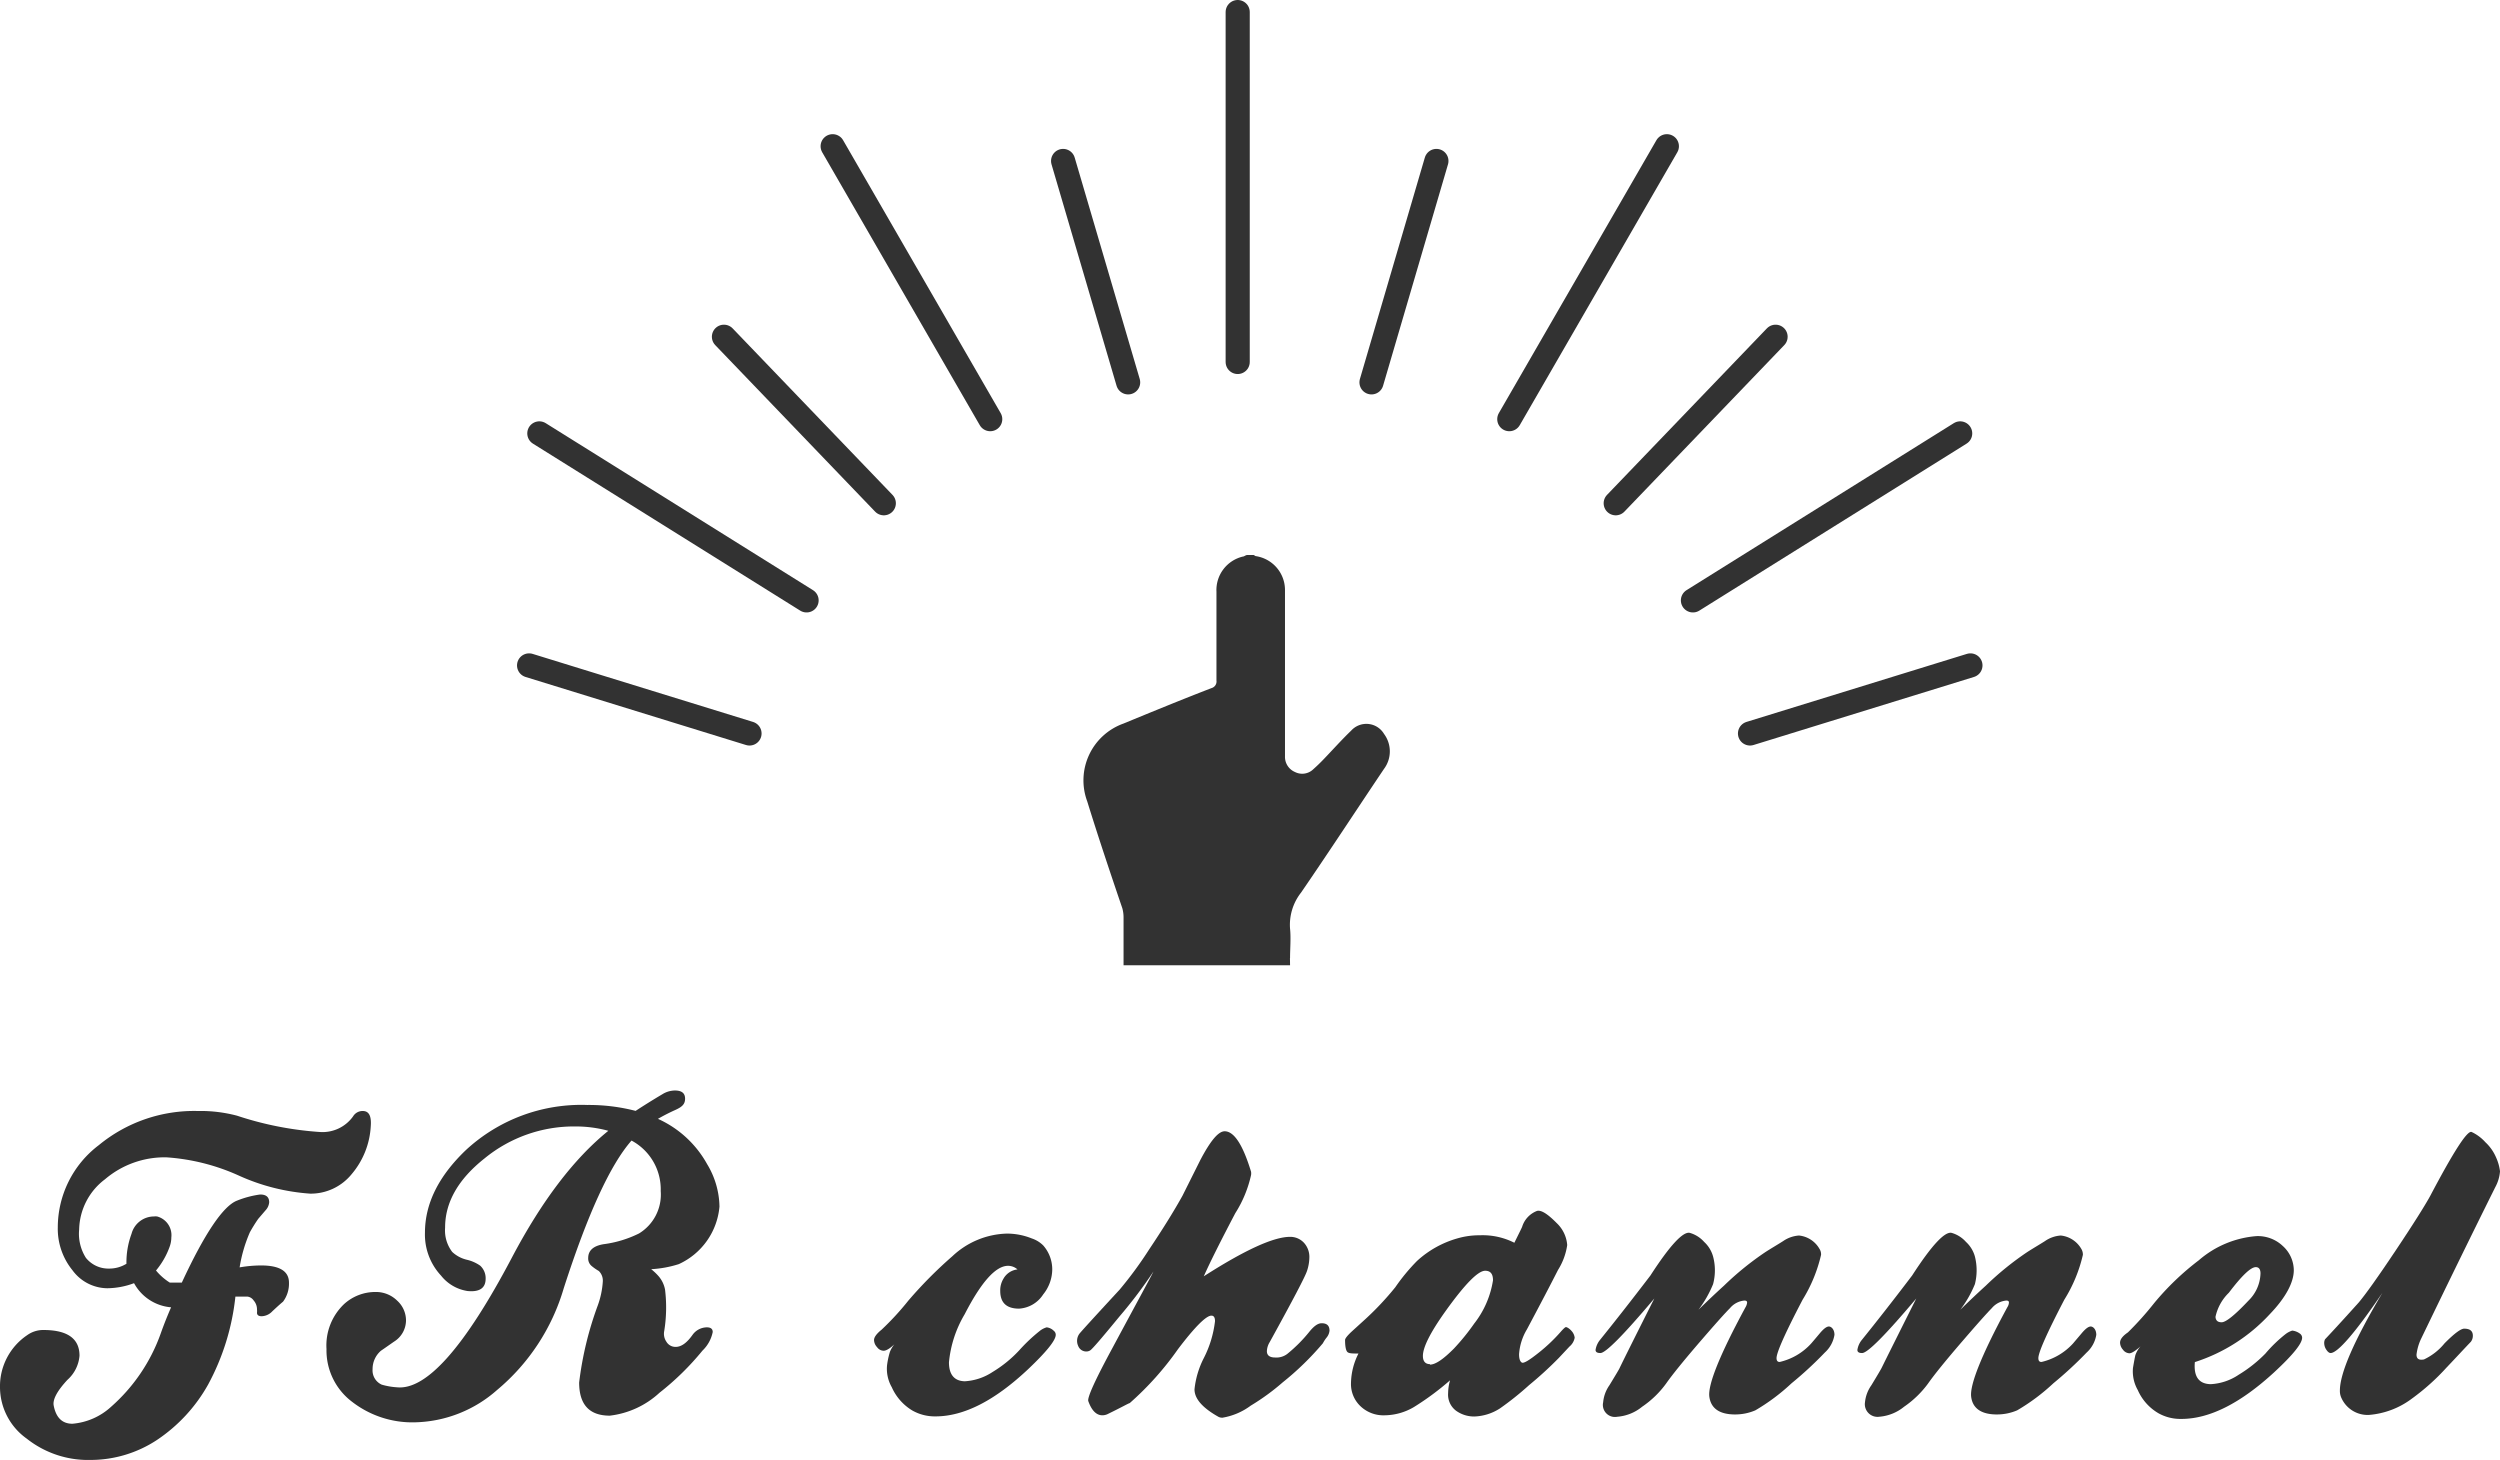 <svg xmlns="http://www.w3.org/2000/svg" width="207.2" height="121" viewBox="0 0 207.2 121"><defs><style>.cls-1{fill:#323232;}.cls-2{fill:none;stroke:#323232;stroke-linecap:round;stroke-linejoin:round;stroke-width:2px;}</style></defs><title>hx_fr_channel</title><g id="レイヤー_2" data-name="レイヤー 2"><g id="レイヤー_1-2" data-name="レイヤー 1"><path class="cls-1" d="M14.18,108.35a3.85,3.85,0,0,1-3.07-2,6.49,6.49,0,0,1-2.22.42A3.62,3.62,0,0,1,6,105.27a5.44,5.44,0,0,1-1.21-3.55,8.56,8.56,0,0,1,3.4-6.81,12.42,12.42,0,0,1,8.2-2.83,11.78,11.78,0,0,1,3.26.39,27.67,27.67,0,0,0,6.86,1.35,3.11,3.11,0,0,0,2.75-1.29.92.92,0,0,1,.81-.45c.51,0,.72.42.66,1.24a6.7,6.7,0,0,1-1.59,4,4.37,4.37,0,0,1-3.42,1.61,17.13,17.13,0,0,1-5.93-1.5,17.32,17.32,0,0,0-6-1.51,7.62,7.62,0,0,0-5.09,1.82,5.34,5.34,0,0,0-2.14,4.16,3.72,3.72,0,0,0,.56,2.35,2.39,2.39,0,0,0,1.93.89,2.71,2.71,0,0,0,1.43-.4,6.82,6.82,0,0,1,.42-2.48,1.93,1.93,0,0,1,1.86-1.44,1.09,1.09,0,0,1,.26,0,1.6,1.6,0,0,1,1.18,1.73,2.28,2.28,0,0,1-.13.75,6.49,6.49,0,0,1-1.14,2,4.83,4.83,0,0,0,1.14,1h1c1.89-4.07,3.42-6.34,4.57-6.79A8,8,0,0,1,21.56,99c.5,0,.75.21.75.65a1.11,1.11,0,0,1-.31.67l-.6.7a13,13,0,0,0-.69,1.11,12,12,0,0,0-.85,2.91,10.74,10.74,0,0,1,1.77-.16c1.54,0,2.32.47,2.32,1.43a2.49,2.49,0,0,1-.49,1.57c-.31.26-.6.53-.89.8a1.26,1.26,0,0,1-.88.41c-.26,0-.39-.1-.39-.29a1.24,1.24,0,0,0,0-.27,1.11,1.11,0,0,0-.28-.75.72.72,0,0,0-.53-.32l-.36,0-.62,0a19.64,19.64,0,0,1-2.26,7.29A13.34,13.34,0,0,1,13,119.35,10,10,0,0,1,7.51,121a8.19,8.19,0,0,1-5.3-1.77A5.25,5.25,0,0,1,0,115a5.11,5.11,0,0,1,2.25-4.34,2.28,2.28,0,0,1,1.34-.43c2,0,3,.71,3,2.13a3,3,0,0,1-1,2q-1.28,1.38-1.14,2.13Q4.74,118,6,118a5.39,5.39,0,0,0,3.2-1.4,14.59,14.59,0,0,0,4.12-6.08C13.64,109.62,13.94,108.9,14.18,108.35Z"/><path class="cls-1" d="M38.75,107a3.46,3.46,0,0,1-2.19-1.27,5,5,0,0,1-1.34-3.56c0-2.4,1.12-4.67,3.37-6.83a14.07,14.07,0,0,1,10.09-3.76,15.46,15.46,0,0,1,4,.49c.69-.45,1.44-.92,2.25-1.4a2,2,0,0,1,1-.29c.57,0,.85.22.85.68s-.26.68-.78.92a16.13,16.13,0,0,0-1.47.75,8.78,8.78,0,0,1,4.08,3.76A7,7,0,0,1,59.63,100a5.8,5.8,0,0,1-3.37,4.77,9.1,9.1,0,0,1-2.29.42,4.82,4.82,0,0,1,.56.52,2.38,2.38,0,0,1,.59,1.18,12.23,12.23,0,0,1-.07,3.43,1.16,1.16,0,0,0,.18.88.87.87,0,0,0,.77.43c.46,0,.92-.32,1.4-1a1.48,1.48,0,0,1,1.18-.62c.33,0,.49.13.49.39a2.93,2.93,0,0,1-.85,1.54,22.5,22.5,0,0,1-3.56,3.49,7.32,7.32,0,0,1-4.12,1.9c-1.7,0-2.54-.92-2.54-2.75a28.07,28.07,0,0,1,1.56-6.43,7.07,7.07,0,0,0,.4-1.93,1.11,1.11,0,0,0-.33-.88,4.19,4.19,0,0,1-.59-.41.81.81,0,0,1-.29-.67c0-.61.42-1,1.27-1.14a9.27,9.27,0,0,0,2.94-.89,3.77,3.77,0,0,0,1.8-3.52,4.58,4.58,0,0,0-2.42-4.18q-2.64,3-5.62,12.25a17.3,17.3,0,0,1-5.52,8.42,10.6,10.6,0,0,1-6.73,2.68,8.15,8.15,0,0,1-5.29-1.7,5.33,5.33,0,0,1-2.12-4.37,4.73,4.73,0,0,1,1.46-3.73,3.84,3.84,0,0,1,2.59-1,2.5,2.5,0,0,1,1.81.72,2.22,2.22,0,0,1,.73,1.63,2.09,2.09,0,0,1-1,1.77q-1,.7-1.08.75a2,2,0,0,0-.69,1.53,1.29,1.29,0,0,0,.76,1.28,5.73,5.73,0,0,0,1.27.22q3.66.36,9.51-10.74,3.72-7.06,8-10.52a10.36,10.36,0,0,0-2.77-.36A11.68,11.68,0,0,0,40.17,96q-3.29,2.6-3.28,5.76a2.93,2.93,0,0,0,.59,2,2.66,2.66,0,0,0,1.22.65,3.19,3.19,0,0,1,1.1.49,1.41,1.41,0,0,1,.45,1.08C40.25,106.75,39.75,107.1,38.75,107Z"/><path class="cls-1" d="M74.44,111.1c-.53.56-.93.85-1.21.85a.69.69,0,0,1-.54-.3.88.88,0,0,1-.25-.59c0-.23.21-.52.62-.85a22.92,22.92,0,0,0,2.22-2.41,35.52,35.52,0,0,1,3.66-3.69,6.85,6.85,0,0,1,4.51-1.87,5.52,5.52,0,0,1,2.06.4,2.43,2.43,0,0,1,.95.58,3,3,0,0,1,.75,2,3.33,3.33,0,0,1-.75,2.06,2.56,2.56,0,0,1-2,1.18q-1.56,0-1.56-1.47a1.84,1.84,0,0,1,.26-1,1.52,1.52,0,0,1,1.17-.78,1.19,1.19,0,0,0-.78-.3q-1.53,0-3.59,4a9.55,9.55,0,0,0-1.31,4c0,1,.43,1.55,1.31,1.57a4.67,4.67,0,0,0,2.32-.78,10.18,10.18,0,0,0,2.18-1.77,13.9,13.9,0,0,1,1.7-1.61,1.6,1.6,0,0,1,.59-.31,1,1,0,0,1,.59.29.41.41,0,0,1,.16.33c0,.45-.76,1.4-2.28,2.84q-4.16,3.92-7.68,3.92a3.77,3.77,0,0,1-1.93-.49,4.26,4.26,0,0,1-1.7-1.93,3.06,3.06,0,0,1-.39-1.83,6.92,6.92,0,0,1,.23-1.08A2.34,2.34,0,0,1,74.44,111.1Z"/><path class="cls-1" d="M89.44,110.57q.09-.15,3.36-3.69a32.55,32.55,0,0,0,2.45-3.34Q96.95,101,98,99.11c.5-1,1-2,1.5-3,.83-1.57,1.48-2.35,2-2.35q1.17,0,2.19,3.36a1,1,0,0,1,0,.26,9.83,9.83,0,0,1-1.31,3.17q-1.89,3.6-2.61,5.23,5.1-3.27,7.15-3.27a1.54,1.54,0,0,1,1.15.49,1.73,1.73,0,0,1,.45,1.21,3.69,3.69,0,0,1-.19,1.11c-.15.48-1.19,2.45-3.1,5.92a1.53,1.53,0,0,0-.23.75c0,.34.23.52.68.52a1.49,1.49,0,0,0,1-.29,12.17,12.17,0,0,0,1.86-1.87c.37-.45.69-.68,1-.68.43,0,.65.2.65.62a1.07,1.07,0,0,1-.26.59,3,3,0,0,0-.29.45,23.72,23.72,0,0,1-3.33,3.24,18.62,18.62,0,0,1-2.65,1.93,5.41,5.41,0,0,1-2.35,1,.73.73,0,0,1-.3-.06Q99,116.32,99,115.15a7.34,7.34,0,0,1,.75-2.55,9,9,0,0,0,.95-3.1c0-.31-.1-.46-.3-.46-.43,0-1.36.92-2.77,2.78a25.31,25.31,0,0,1-4,4.47c-.07,0-.66.34-1.77.88a1.06,1.06,0,0,1-.49.13q-.75,0-1.17-1.17-.16-.42,2-4.41c2-3.73,3.16-5.84,3.4-6.34a38.21,38.21,0,0,1-2.81,3.72c-1.24,1.51-2,2.41-2.32,2.72a.56.56,0,0,1-.4.19.71.71,0,0,1-.71-.46A1,1,0,0,1,89.44,110.57Z"/><path class="cls-1" d="M125.51,103c.43-.87.65-1.31.65-1.34a2.06,2.06,0,0,1,1.23-1.3c.35-.09.89.26,1.62,1a2.79,2.79,0,0,1,.88,1.83,5.27,5.27,0,0,1-.76,2.06q-.84,1.66-2.58,4.93a4.6,4.6,0,0,0-.65,2.06c0,.37.08.6.23.69s.63-.2,1.44-.85a14,14,0,0,0,1.73-1.64c.26-.3.42-.45.49-.45s.28.11.46.32a1,1,0,0,1,.26.56,1.24,1.24,0,0,1-.43.73l-.88.94a30.83,30.83,0,0,1-2.47,2.26,24.75,24.75,0,0,1-2.4,1.92,4.16,4.16,0,0,1-2.15.68,2.56,2.56,0,0,1-1.49-.47,1.66,1.66,0,0,1-.67-1.46,4,4,0,0,1,.16-1.07,22.74,22.74,0,0,1-3,2.22,4.86,4.86,0,0,1-2.42.68,2.75,2.75,0,0,1-2-.75,2.52,2.52,0,0,1-.79-1.92,5.59,5.59,0,0,1,.62-2.45c-.48,0-.78,0-.91-.12s-.2-.46-.2-1q0-.19.57-.72l1.1-1a24.29,24.29,0,0,0,2.49-2.65,16.13,16.13,0,0,1,1.8-2.18,8.3,8.3,0,0,1,3.34-1.87,6.5,6.5,0,0,1,1.87-.26A5.81,5.81,0,0,1,125.51,103Zm-7,10.1c.46,0,1.12-.45,2-1.34a18.21,18.21,0,0,0,1.67-2.06,7.74,7.74,0,0,0,1.56-3.59c0-.53-.21-.79-.65-.79q-.89,0-3.3,3.37-1.86,2.61-1.86,3.69C117.93,112.82,118.13,113.06,118.52,113.06Z"/><path class="cls-1" d="M132.64,112.14c-.26,0-.4-.08-.4-.26a1.74,1.74,0,0,1,.33-.78c1.13-1.4,2.54-3.19,4.22-5.39,1.61-2.49,2.7-3.66,3.26-3.53a2.51,2.51,0,0,1,1.19.75,2.58,2.58,0,0,1,.74,1.21,4.43,4.43,0,0,1,0,2.29,9.31,9.31,0,0,1-1.21,2.12c.76-.74,1.47-1.41,2.12-2a24.75,24.75,0,0,1,3.43-2.78c.48-.31,1-.61,1.47-.91a2.62,2.62,0,0,1,1.31-.46,2.21,2.21,0,0,1,1.7,1.11.83.83,0,0,1,.13.49,12.32,12.32,0,0,1-1.53,3.72q-2.16,4.13-2.16,4.84c0,.22.09.32.26.32a5.07,5.07,0,0,0,2.61-1.53s.27-.31.72-.85c.31-.37.56-.56.75-.56s.46.23.46.69a2.51,2.51,0,0,1-.8,1.47,30.88,30.88,0,0,1-2.76,2.55,16.73,16.73,0,0,1-3,2.24,4.24,4.24,0,0,1-1.68.34c-1.27,0-2-.49-2.13-1.47s.84-3.43,3-7.42a.89.89,0,0,0,.13-.39c0-.11-.08-.16-.23-.16a1.77,1.77,0,0,0-1.19.63c-.43.43-1.24,1.34-2.44,2.73q-2.06,2.39-2.84,3.5a8,8,0,0,1-2,1.94,3.69,3.69,0,0,1-2.06.83,1,1,0,0,1-1.17-1.2,2.89,2.89,0,0,1,.52-1.41c.54-.89.83-1.37.85-1.44q.58-1.2,2.87-5.75Q133.29,112.15,132.64,112.14Z"/><path class="cls-1" d="M154.33,112.14c-.26,0-.39-.08-.39-.26a1.74,1.74,0,0,1,.33-.78c1.13-1.4,2.54-3.19,4.21-5.39,1.61-2.49,2.7-3.66,3.27-3.53a2.51,2.51,0,0,1,1.19.75,2.58,2.58,0,0,1,.74,1.21,4.66,4.66,0,0,1,0,2.29,9.31,9.31,0,0,1-1.21,2.12c.76-.74,1.47-1.41,2.12-2a24.75,24.75,0,0,1,3.43-2.78c.48-.31,1-.61,1.47-.91a2.59,2.59,0,0,1,1.31-.46,2.23,2.23,0,0,1,1.7,1.11.91.91,0,0,1,.13.49,12.18,12.18,0,0,1-1.54,3.72q-2.15,4.13-2.15,4.84c0,.22.08.32.26.32a5.1,5.1,0,0,0,2.61-1.53l.72-.85c.31-.37.56-.56.75-.56s.46.23.46.69a2.51,2.51,0,0,1-.8,1.47,32.38,32.38,0,0,1-2.76,2.55,16.73,16.73,0,0,1-3,2.24,4.25,4.25,0,0,1-1.69.34c-1.26,0-2-.49-2.12-1.47s.84-3.43,3-7.42a.78.78,0,0,0,.13-.39c0-.11-.07-.16-.22-.16a1.79,1.79,0,0,0-1.2.63q-.63.64-2.43,2.73-2.06,2.39-2.84,3.5a8.21,8.21,0,0,1-2,1.94,3.72,3.72,0,0,1-2.06.83,1.05,1.05,0,0,1-1.18-1.2,2.92,2.92,0,0,1,.53-1.41c.54-.89.82-1.37.85-1.44q.59-1.2,2.87-5.75Q155,112.15,154.33,112.14Z"/><path class="cls-1" d="M181.91,112.89c-.11,1.2.33,1.81,1.31,1.83a4.57,4.57,0,0,0,2.32-.78,11.25,11.25,0,0,0,2.22-1.76,11.66,11.66,0,0,1,1.68-1.62,1.84,1.84,0,0,1,.54-.28,1.31,1.31,0,0,1,.65.26.42.42,0,0,1,.17.33c0,.48-.76,1.42-2.29,2.84q-4.22,3.89-7.71,3.89a3.73,3.73,0,0,1-1.89-.46,4.15,4.15,0,0,1-1.73-1.93,3.13,3.13,0,0,1-.4-1.83c.09-.54.16-.9.2-1.07a2.21,2.21,0,0,1,.72-1c-.57.56-1,.85-1.21.85a.69.69,0,0,1-.54-.3.91.91,0,0,1-.24-.58c0-.27.21-.55.65-.85a25.66,25.66,0,0,0,2.17-2.42,22.32,22.32,0,0,1,3.71-3.56,8.27,8.27,0,0,1,4.77-2,3,3,0,0,1,2.19.82,2.73,2.73,0,0,1,.91,2c0,1-.65,2.26-2,3.66A14.44,14.44,0,0,1,181.91,112.89Zm2.22-3.3c.35,0,1.09-.59,2.22-1.79a3.27,3.27,0,0,0,1-2.26c0-.34-.13-.52-.39-.52-.42,0-1.16.71-2.23,2.12a3.93,3.93,0,0,0-1.11,2C183.64,109.45,183.81,109.59,184.13,109.59Z"/><path class="cls-1" d="M193.16,112.14c-.11,0-.23-.09-.35-.27a1,1,0,0,1-.18-.54.67.67,0,0,1,.07-.33c.54-.57,1.48-1.59,2.81-3.07q.92-1.11,3.05-4.3t2.86-4.52c1.94-3.68,3.08-5.45,3.43-5.29a3.54,3.54,0,0,1,1.14.85,3.69,3.69,0,0,1,.89,1.27,3.93,3.93,0,0,1,.32,1.14,3.25,3.25,0,0,1-.39,1.31q-2.91,5.85-6.17,12.61a4.24,4.24,0,0,0-.36,1.27c0,.35.2.48.62.4a4.88,4.88,0,0,0,1.7-1.33c.8-.81,1.35-1.22,1.63-1.22.48,0,.72.19.72.59a.82.82,0,0,1-.16.49c-.66.69-1.31,1.4-2,2.12a18.65,18.65,0,0,1-2.91,2.61,6.8,6.8,0,0,1-3.56,1.34,2.38,2.38,0,0,1-2.26-1.4,1.36,1.36,0,0,1-.13-.62q0-2.16,3.53-8.11C195.19,110.48,193.74,112.14,193.16,112.14Z"/><line class="cls-2" x1="102.58" y1="30" x2="102.58" y2="1"/><line class="cls-2" x1="93.5" y1="31.69" x2="88.11" y2="13.34"/><line class="cls-2" x1="73.25" y1="41.71" x2="60" y2="27.91"/><line class="cls-2" x1="62.12" y1="60.79" x2="43.85" y2="55.15"/><line class="cls-2" x1="82.07" y1="34.74" x2="69.01" y2="12.12"/><line class="cls-2" x1="66.85" y1="49.76" x2="44.7" y2="35.92"/><line class="cls-2" x1="113.67" y1="31.69" x2="119.05" y2="13.34"/><line class="cls-2" x1="133.91" y1="41.71" x2="147.16" y2="27.91"/><line class="cls-2" x1="145.04" y1="60.79" x2="163.31" y2="55.15"/><line class="cls-2" x1="125.09" y1="34.74" x2="138.15" y2="12.12"/><line class="cls-2" x1="140.31" y1="49.76" x2="162.46" y2="35.92"/><path class="cls-1" d="M106.92,80H93.12c0-2,0-2.78,0-4a2.84,2.84,0,0,0-.1-.72c-1-2.94-2-5.92-2.91-8.86a5,5,0,0,1,3-6.45c2.43-1,4.86-2,7.3-2.94a.57.57,0,0,0,.41-.63c0-2.45,0-4.91,0-7.36A2.85,2.85,0,0,1,103,46.13c.12,0,.24-.13.37-.13h.52c.06,0,.12.08.18.09a2.84,2.84,0,0,1,2.43,2.81V62.68a1.36,1.36,0,0,0,.82,1.3,1.32,1.32,0,0,0,1.52-.22q.45-.4.87-.84c.76-.79,1.48-1.6,2.27-2.36a1.7,1.7,0,0,1,2.73.27,2.42,2.42,0,0,1,0,2.89c-2.3,3.42-4.55,6.87-6.88,10.26a4.32,4.32,0,0,0-.91,3c.08.72,0,1.69,0,2.42C106.9,79.54,106.91,79,106.92,80Z"/></g></g></svg>